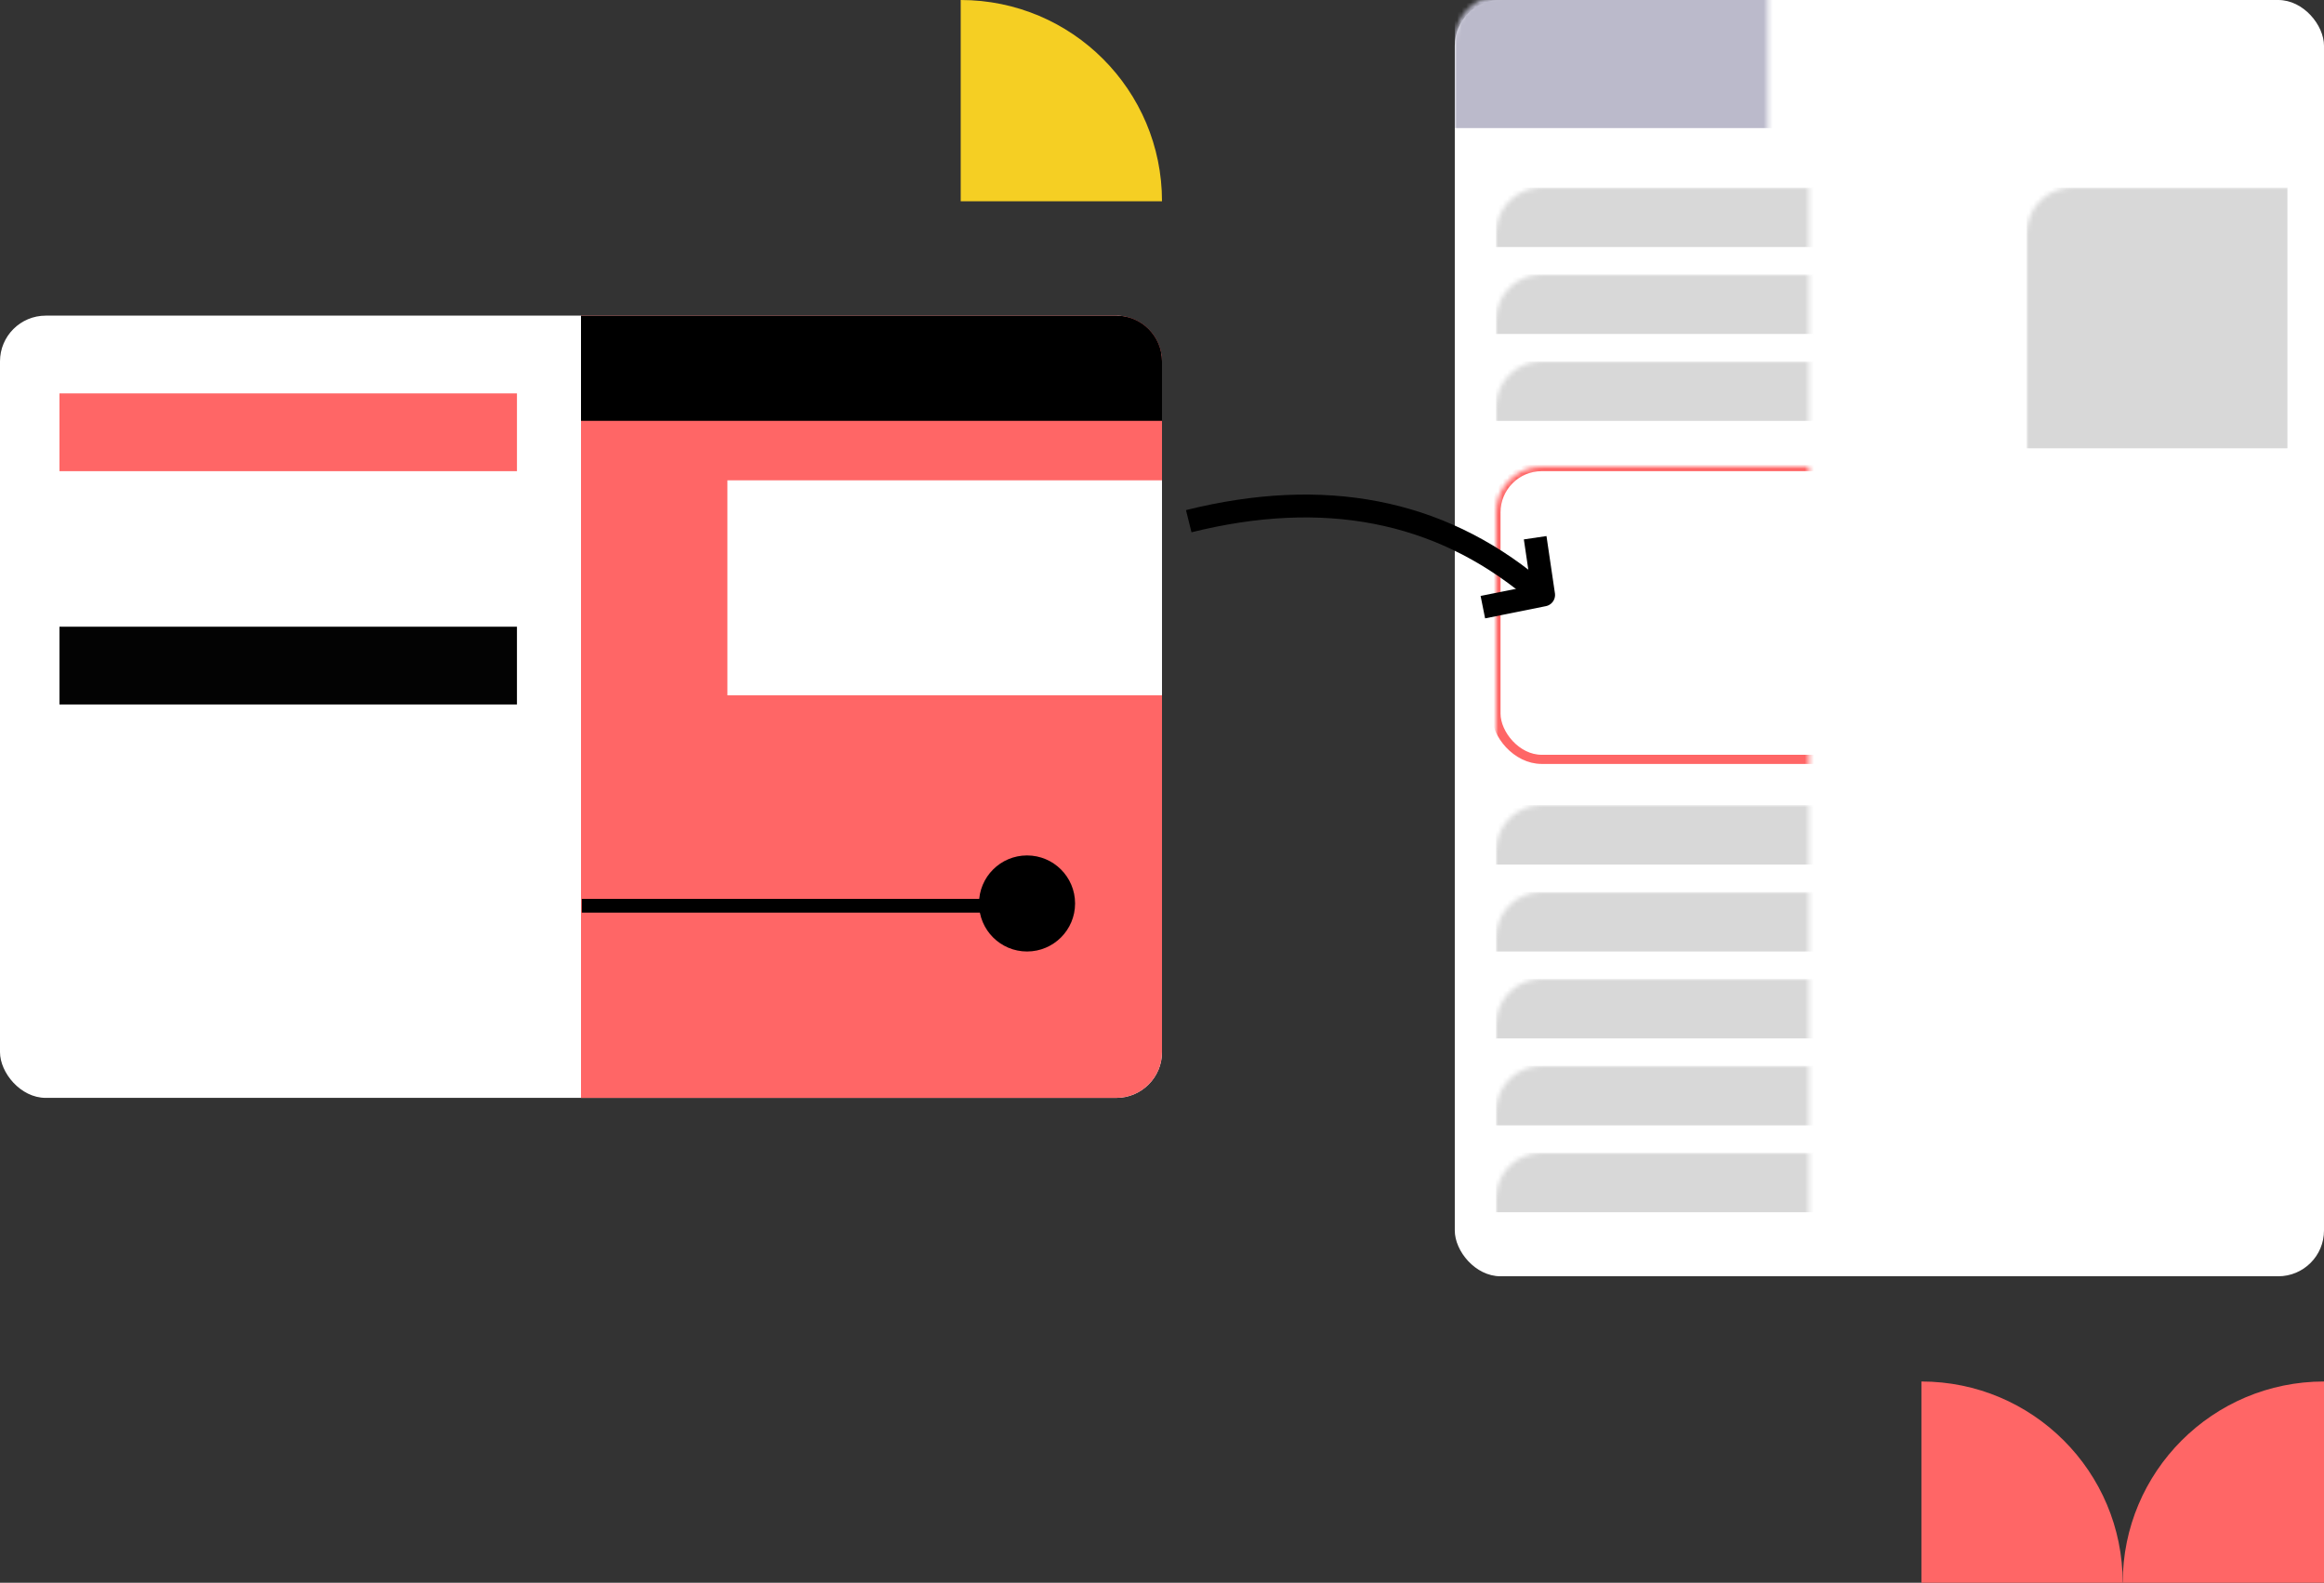 <?xml version="1.0" encoding="UTF-8"?>
<svg xmlns="http://www.w3.org/2000/svg" xmlns:xlink="http://www.w3.org/1999/xlink" width="508px" height="346px" viewBox="0 0 508 346" version="1.1">
  <rect x="0" y="0" width="508" height="346" fill="#333333" stroke="none"/>
  <!-- Generator: Sketch 48.2 (47327) - http://www.bohemiancoding.com/sketch -->
  <title>benefit-embed</title>
  <desc>Created with Sketch.</desc>
  <defs>
    <rect id="path-1" x="0" y="0" width="190" height="279" rx="10"></rect>
  </defs>
  <g id="pathways-home-copy" stroke="none" stroke-width="1" fill="none" fill-rule="evenodd" transform="translate(-671, -840)">
    <g id="Rectangle-18" transform="translate(989, 840)">
      <mask id="mask-2" fill="white">
        <use xlink:href="#path-1"></use>
      </mask>
      <use id="Mask" fill="#FFFFFF" xlink:href="#path-1"></use>
      <rect id="Rectangle-21" fill="#D8D8D8" mask="url(#mask-2)" x="125" y="41" width="57" height="57"></rect>
      <rect id="Rectangle-19" fill="#D8D8D8" mask="url(#mask-2)" x="9" y="41" width="107" height="13"></rect>
      <rect id="Rectangle-19-Copy-4" fill="#D8D8D8" mask="url(#mask-2)" x="9" y="176" width="107" height="13"></rect>
      <rect id="Rectangle-19-Copy-2" fill="#D8D8D8" mask="url(#mask-2)" x="9" y="60" width="107" height="13"></rect>
      <rect id="Rectangle-19-Copy-5" fill="#D8D8D8" mask="url(#mask-2)" x="9" y="195" width="107" height="13"></rect>
      <rect id="Rectangle-19-Copy-7" fill="#D8D8D8" mask="url(#mask-2)" x="9" y="233" width="107" height="13"></rect>
      <rect id="Rectangle-19-Copy-3" fill="#D8D8D8" mask="url(#mask-2)" x="9" y="79" width="107" height="13"></rect>
      <rect id="Rectangle-19-Copy-6" fill="#D8D8D8" mask="url(#mask-2)" x="9" y="214" width="107" height="13"></rect>
      <rect id="Rectangle-19-Copy-8" fill="#D8D8D8" mask="url(#mask-2)" x="9" y="252" width="107" height="13"></rect>
      <rect id="Rectangle-20" stroke="#FF6666" stroke-width="2" mask="url(#mask-2)" x="9" y="102" width="105" height="64" rx="10"></rect>
      <rect fill="#BBBACB" mask="url(#mask-2)" x="0" y="-1" width="190" height="29"></rect>
    </g>
    <path d="M881,840 C881,864.3 900.7,884 925,884 L925,840 L881,840 Z" id="Page-1-Copy-7" fill="#F5CF23" transform="translate(903, 862) rotate(-180) translate(-903, -862) "></path>
    <path d="M1135,1186 C1135,1161.7 1154.7,1142 1179,1142 L1179,1186 L1135,1186 Z" id="Page-1-Copy-9" fill="#FF6666"></path>
    <path d="M1091,1186 C1091,1161.7 1110.7,1142 1135,1142 L1135,1186 L1091,1186 Z" id="Page-1-Copy-10" fill="#FF6666" transform="translate(1113, 1164) scale(-1, 1) translate(-1113, -1164) "></path>
    <g id="Group-3" transform="translate(671, 909)">
      <rect id="Rectangle-46" fill="#FFFFFF" x="0" y="0" width="254" height="171" rx="10"></rect>
      <rect id="Rectangle-13" fill="#FF6666" x="13" y="17" width="100" height="17"></rect>
      <rect id="Rectangle-13-Copy" fill="#030303" x="13" y="68" width="100" height="17"></rect>
      <path d="M127,0 L244,0 C249.523,-1.08250786e-14 254,4.477 254,10 L254,161 C254,166.523 249.523,171 244,171 L127,171 L127,0 Z" id="Rectangle-6" fill="#FF6666"></path>
      <path d="M128.672,129 L217.694,129" id="Line" stroke="#000000" stroke-width="3" stroke-linecap="square"></path>
      <circle id="Oval-3" fill="#000000" cx="224.5" cy="128.5" r="10.5"></circle>
      <rect id="Rectangle-16" fill="#FFFFFF" x="159" y="36" width="95" height="47"></rect>
      <path d="M127,0 L244,0 C249.523,-1.01453063e-15 254,4.477 254,10 L254,23 L127,23 L127,0 Z" id="Rectangle-14" fill="#000000"></path>
    </g>
    <g id="explore-down-arrow" transform="translate(971.424, 962.321) rotate(-70) translate(-971.424, -962.321) translate(934.424, 921.321)" stroke="#000000" stroke-width="5">
      <path d="M16.785,5.315 C20.496,35.488 33.993,57.142 57.275,70.275" id="Path-5" transform="translate(37.03, 37.795) scale(-1, 1) rotate(41) translate(-37.03, -37.795) "></path>
      <polyline id="Path-7" stroke-linejoin="round" transform="translate(43.103, 73.92) scale(-1, 1) rotate(73) translate(-43.103, -73.92) " points="38.603 64.42 47.603 74.543 38.603 83.42"></polyline>
    </g>
  </g>
</svg>
